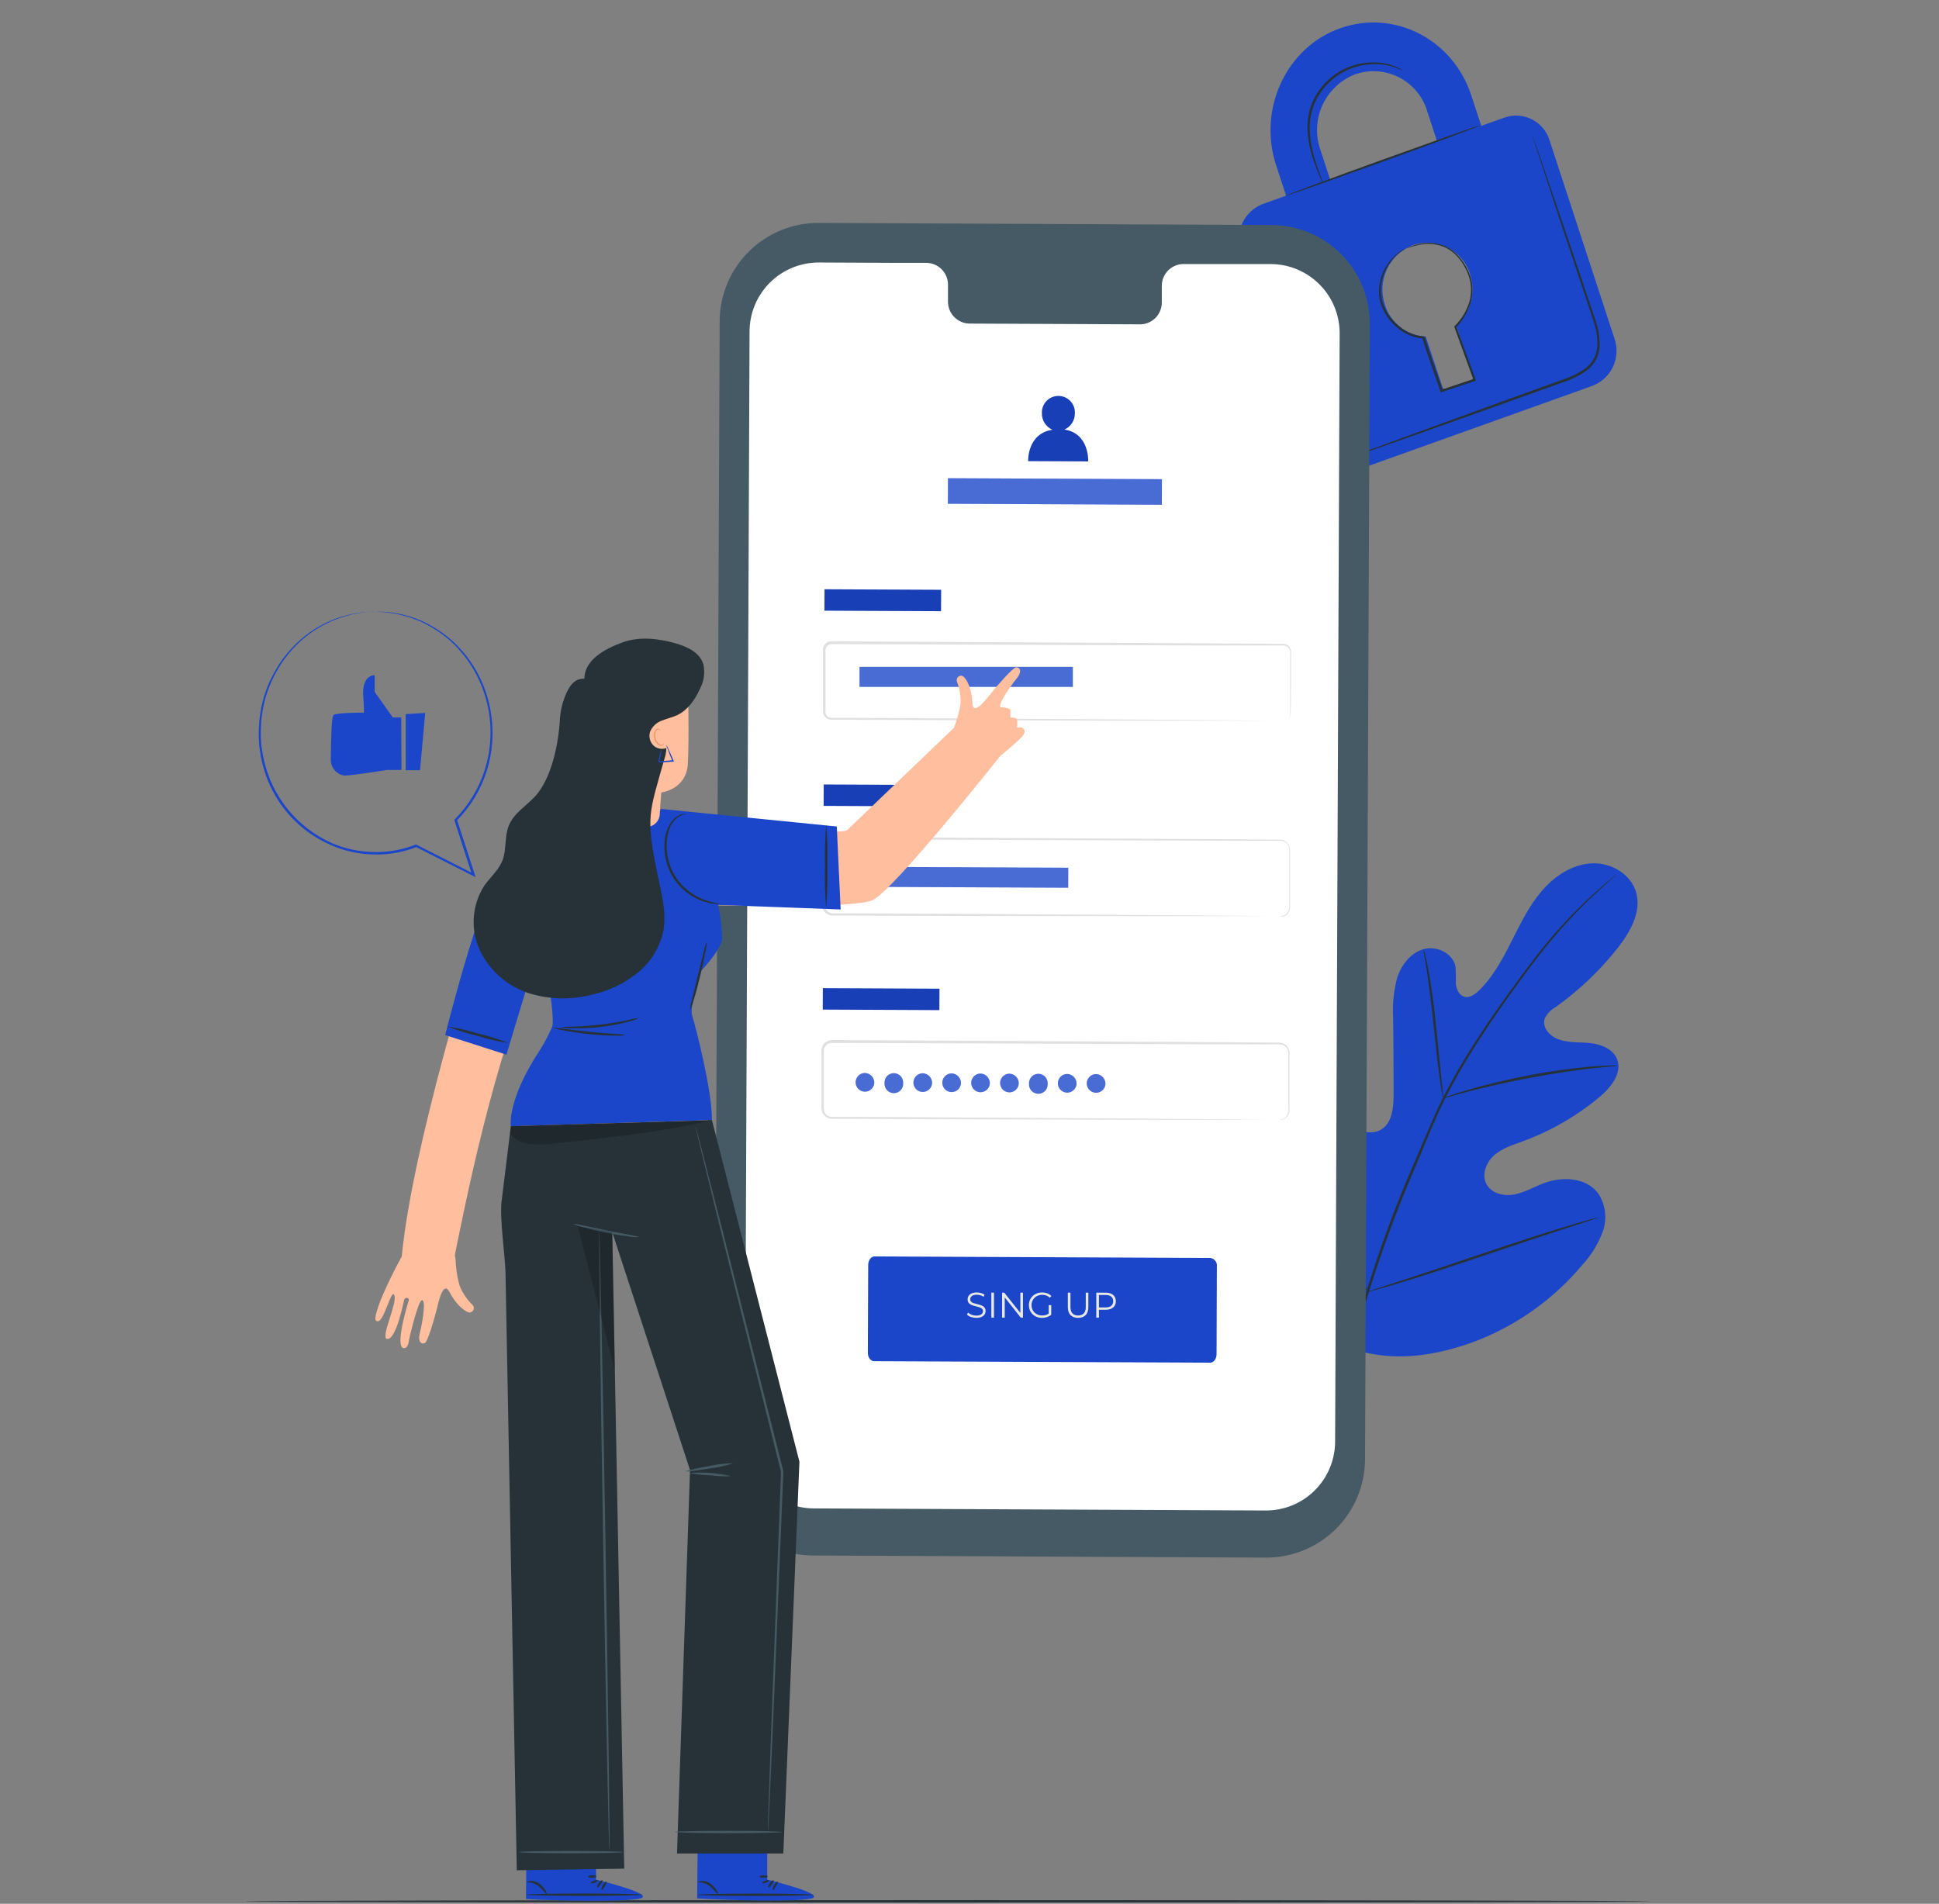<svg width="442" height="434" viewBox="0 0 442 434" fill="none" xmlns="http://www.w3.org/2000/svg">
<rect x="0" y="0" width="442" height="434" fill="#808080" stroke="none"/>
<path d="M376.369 433.431C376.369 433.575 304.601 433.699 216.1 433.699C127.599 433.699 55.8 433.575 55.8 433.431C55.8 433.286 127.558 433.162 216.1 433.162C304.642 433.162 376.369 433.296 376.369 433.431Z" fill="#263238"/>
<path d="M306.441 306.906C290.473 295.755 286.855 275.053 287.486 256.439C287.589 253.339 287.248 250.052 288.726 247.334C290.204 244.616 293.656 242.745 296.436 244.047C298.741 245.133 299.743 247.82 301.035 250.042C302.759 253.001 305.285 255.413 308.322 256.997C310.296 258.031 312.745 258.651 314.699 257.576C317.386 256.098 317.696 252.409 317.675 249.308C317.675 243.541 317.641 237.781 317.572 232.027C317.386 228.938 317.7 225.839 318.502 222.85C319.463 219.915 321.602 217.196 324.527 216.37C327.452 215.543 331.101 217.248 331.762 220.266C331.876 221.544 331.907 222.828 331.855 224.111C331.938 225.403 332.537 226.818 333.746 227.211C334.956 227.604 336.217 226.705 337.147 225.795C340.33 222.695 342.5 218.654 344.516 214.664C346.531 210.675 348.505 206.572 351.399 203.171C354.293 199.771 358.293 197.074 362.768 196.815C367.243 196.557 371.904 199.306 373.02 203.647C374.137 207.988 371.604 212.421 368.886 215.946C364.785 221.177 359.95 225.789 354.531 229.64C353.473 230.218 352.629 231.12 352.123 232.213C351.451 234.281 353.404 236.348 355.44 236.999C357.745 237.764 360.246 237.526 362.675 237.815C365.104 238.105 367.687 239.159 368.607 241.433C369.868 244.595 367.222 247.902 364.628 250.073C359.419 254.414 353.504 257.829 347.141 260.17C344.867 260.997 342.48 261.731 340.64 263.323C338.8 264.914 337.705 267.694 338.811 269.875C339.917 272.056 342.759 272.748 345.146 272.304C347.534 271.86 349.652 270.578 351.926 269.72C356.174 268.118 361.652 268.408 364.328 272.077C365.158 273.34 365.683 274.779 365.862 276.28C366.041 277.781 365.87 279.304 365.362 280.727C364.328 283.56 362.736 286.158 360.68 288.365C353.911 296.453 345.116 302.598 335.193 306.173C325.344 309.583 316.218 310.513 306.43 306.927" fill="#1B46C9"/>
<path d="M368.473 199.368C368.473 199.368 368.38 199.471 368.173 199.657L367.253 200.474C366.447 201.197 365.259 202.252 363.76 203.647C359.511 207.592 355.566 211.852 351.957 216.39C349.652 219.253 347.265 222.498 344.722 226.023C342.18 229.547 339.555 233.35 336.95 237.391C334.174 241.653 331.631 246.062 329.333 250.6C328.134 252.967 327.08 255.437 325.995 257.959L322.791 265.658C318.568 275.357 314.89 285.284 311.774 295.393C309.264 303.664 307.534 312.152 306.606 320.745C306.005 326.545 305.908 332.385 306.317 338.202C306.482 340.269 306.637 341.85 306.782 342.925C306.844 343.442 306.885 343.855 306.926 344.155V344.578C306.882 344.444 306.851 344.306 306.833 344.165C306.782 343.865 306.72 343.462 306.637 342.945C306.451 341.912 306.255 340.279 306.069 338.212C305.57 332.385 305.605 326.525 306.172 320.704C307.042 312.074 308.734 303.546 311.226 295.238C314.316 285.101 317.984 275.149 322.212 265.431L325.499 257.762C326.584 255.251 327.649 252.76 328.858 250.383C331.171 245.831 333.735 241.412 336.537 237.143C339.183 233.009 341.849 229.268 344.361 225.775C346.872 222.281 349.301 219.015 351.595 216.163C355.241 211.636 359.239 207.406 363.553 203.512C365.083 202.138 366.302 201.104 367.129 200.412L368.09 199.637C368.208 199.534 368.336 199.444 368.473 199.368Z" fill="#263238"/>
<path d="M328.992 250.362C328.846 249.936 328.746 249.496 328.692 249.05C328.527 248.192 328.341 246.983 328.124 245.412C327.68 242.311 327.225 238.063 326.739 233.361C326.253 228.658 325.706 224.4 325.251 221.33C325.013 219.801 324.806 218.571 324.662 217.713C324.549 217.274 324.49 216.823 324.486 216.37C324.664 216.784 324.792 217.217 324.868 217.661C325.096 218.509 325.354 219.728 325.644 221.268C326.233 224.369 326.811 228.586 327.297 233.299C327.783 238.012 328.196 242.146 328.517 245.36C328.672 246.807 328.806 248.037 328.91 249.019C328.99 249.462 329.018 249.913 328.992 250.362Z" fill="#263238"/>
<path d="M368.762 242.942C368.259 243.051 367.747 243.113 367.233 243.128C366.199 243.221 364.732 243.345 362.913 243.551C359.275 243.944 354.272 244.667 348.784 245.701C343.296 246.735 338.366 247.902 334.821 248.802C333.054 249.256 331.628 249.67 330.687 249.949C330.185 250.127 329.665 250.252 329.137 250.321C329.615 250.081 330.113 249.884 330.625 249.732C331.597 249.391 333.002 248.915 334.759 248.409C338.284 247.375 343.214 246.145 348.722 245.091C353.389 244.199 358.097 243.544 362.83 243.128C364.659 242.973 366.137 242.91 367.171 242.89C367.702 242.854 368.235 242.871 368.762 242.942Z" fill="#263238"/>
<path d="M311.732 294.514C311.622 294.365 311.532 294.202 311.464 294.029L310.781 292.592C310.192 291.342 309.397 289.492 308.446 287.228C306.523 282.681 304.074 276.314 301.469 269.245C298.865 262.175 296.467 255.809 294.648 251.21C293.759 248.977 293.025 247.148 292.478 245.784L291.899 244.306C291.819 244.135 291.763 243.954 291.734 243.768C291.844 243.918 291.934 244.081 292.002 244.254L292.684 245.691C293.263 246.941 294.069 248.791 295.02 251.055C296.943 255.602 299.392 261.969 301.996 269.038C304.601 276.107 306.999 282.474 308.818 287.073C309.707 289.305 310.44 291.135 310.978 292.499C311.216 293.088 311.412 293.533 311.567 293.977C311.647 294.147 311.703 294.328 311.732 294.514Z" fill="#263238"/>
<path d="M364.525 277.492C364.359 277.587 364.182 277.66 363.998 277.709L362.468 278.226L356.815 280.055C352.04 281.606 345.446 283.817 338.211 286.257C330.977 288.696 324.352 290.866 319.546 292.313C317.148 293.047 315.195 293.605 313.841 293.977L312.28 294.38C312.099 294.438 311.912 294.476 311.722 294.494C311.887 294.399 312.065 294.326 312.249 294.277L313.779 293.76L319.432 291.931C324.207 290.38 330.801 288.169 338.036 285.729C345.27 283.29 351.885 281.12 356.691 279.673C359.099 278.939 361.042 278.381 362.406 278.009L363.967 277.606C364.148 277.548 364.335 277.51 364.525 277.492Z" fill="#263238"/>
<path d="M342.986 26.79L337.663 28.691L335.379 21.736C331.183 8.91 317.809 2.099 305.521 6.429C293.232 10.76 286.69 24.826 290.886 37.652L293.17 44.608L287.827 46.52C285.789 47.31 284.135 48.855 283.207 50.834C282.279 52.812 282.15 55.073 282.845 57.144L297.656 102.403C297.963 103.428 298.473 104.381 299.157 105.206C299.84 106.03 300.682 106.709 301.632 107.202C302.583 107.694 303.623 107.991 304.69 108.074C305.758 108.157 306.831 108.024 307.846 107.684L363.005 87.954C365.07 87.165 366.748 85.606 367.687 83.605C368.625 81.605 368.752 79.318 368.039 77.226L353.218 31.968C352.903 30.945 352.384 29.996 351.694 29.178C351.004 28.36 350.156 27.689 349.201 27.206C348.247 26.723 347.204 26.437 346.136 26.366C345.068 26.294 343.997 26.438 342.986 26.79ZM300.942 34.024C299.811 30.689 300.014 27.046 301.509 23.858C303.004 20.669 305.675 18.183 308.962 16.92C310.586 16.364 312.304 16.142 314.015 16.265C315.727 16.388 317.395 16.855 318.922 17.637C320.449 18.419 321.803 19.501 322.903 20.818C324.002 22.135 324.826 23.66 325.323 25.302L327.597 32.257L303.216 40.98L300.942 34.024ZM331.948 74.187L335.731 85.742C335.8 85.974 335.778 86.223 335.668 86.439C335.558 86.654 335.37 86.82 335.142 86.9L329.84 88.791C329.629 88.85 329.403 88.824 329.21 88.72C329.018 88.616 328.873 88.441 328.806 88.233L324.992 76.73C322.89 76.615 320.872 75.861 319.209 74.568C317.547 73.275 316.319 71.505 315.691 69.495C314.792 66.838 314.956 63.936 316.148 61.397C317.341 58.858 319.469 56.878 322.088 55.873C323.381 55.431 324.75 55.254 326.113 55.353C327.476 55.451 328.805 55.823 330.021 56.446C331.237 57.069 332.316 57.931 333.192 58.979C334.068 60.028 334.724 61.242 335.121 62.55C335.786 64.591 335.841 66.783 335.279 68.856C334.717 70.928 333.563 72.792 331.958 74.218L331.948 74.187Z" fill="#1B46C9"/>
<path d="M337.426 28.567C337.426 28.712 327.556 32.422 315.277 36.836C302.999 41.249 292.984 44.794 292.932 44.69C292.881 44.587 302.803 40.846 315.091 36.422C327.38 31.999 337.374 28.433 337.426 28.567Z" fill="#263238"/>
<path d="M349.146 30.469C349.191 30.559 349.229 30.652 349.26 30.748C349.342 30.955 349.435 31.224 349.559 31.554C349.828 32.309 350.2 33.353 350.665 34.655L354.634 46.21C356.288 51.109 358.262 56.917 360.453 63.366C361.486 66.601 362.706 69.971 363.843 73.516C364.451 75.342 364.714 77.266 364.618 79.189C364.53 80.19 364.246 81.163 363.781 82.052C363.284 82.939 362.621 83.722 361.827 84.357C360.23 85.523 358.458 86.426 356.577 87.034L351.254 88.946L341.177 92.553L324.114 98.63L312.59 102.682L309.489 103.715L308.663 103.984C308.574 104.023 308.48 104.048 308.384 104.056C308.384 104.056 308.466 104.056 308.642 103.932L309.448 103.612L312.549 102.444L324.011 98.227L341.043 92.026L351.099 88.388L356.422 86.466C358.25 85.883 359.971 85.007 361.517 83.871C362.255 83.282 362.873 82.555 363.336 81.732C363.774 80.909 364.038 80.005 364.111 79.076C364.207 77.223 363.954 75.369 363.367 73.609C362.251 70.094 361.073 66.694 360.008 63.459C357.859 57 355.874 51.171 354.303 46.272C352.732 41.373 351.409 37.435 350.5 34.665C350.066 33.311 349.735 32.257 349.466 31.492L349.218 30.666C349.187 30.603 349.163 30.537 349.146 30.469Z" fill="#263238"/>
<path d="M320.042 16.217C320.042 16.217 319.494 15.948 318.481 15.535C317.037 14.98 315.511 14.672 313.965 14.625C311.673 14.547 309.393 14.977 307.288 15.886C304.728 17.018 302.54 18.848 300.973 21.167C299.396 23.48 298.55 26.213 298.545 29.012C298.566 31.306 298.914 33.585 299.578 35.781C300.115 37.662 300.674 39.161 301.046 40.205C301.265 40.735 301.445 41.281 301.583 41.838C301.289 41.342 301.044 40.82 300.849 40.277C300.425 39.244 299.816 37.776 299.216 35.885C298.48 33.666 298.08 31.349 298.028 29.012C298 26.107 298.866 23.264 300.508 20.868C302.129 18.464 304.407 16.577 307.071 15.431C309.242 14.518 311.593 14.114 313.944 14.253C315.523 14.334 317.075 14.701 318.523 15.338C318.91 15.517 319.283 15.724 319.639 15.958C319.786 16.023 319.922 16.11 320.042 16.217Z" fill="#263238"/>
<path d="M320.517 56.659C320.682 56.559 320.855 56.472 321.034 56.4C321.551 56.167 322.087 55.977 322.636 55.832C323.507 55.575 324.406 55.422 325.313 55.377C326.547 55.311 327.781 55.497 328.94 55.925C331.586 56.855 334.015 59.553 335.214 63.16C335.789 65.095 335.789 67.156 335.214 69.092C334.576 71.193 333.434 73.106 331.886 74.663L331.948 74.384C333.323 78.156 334.821 82.249 336.372 86.517L336.465 86.776L336.206 86.869L333.839 87.654L328.672 89.38L328.413 89.463L328.331 89.204C326.915 84.926 325.364 80.936 324.197 77.019L324.424 77.195C322.403 77.027 320.477 76.269 318.884 75.014C317.443 73.904 316.262 72.493 315.422 70.88C314.664 69.449 314.287 67.848 314.326 66.229C314.374 64.575 314.787 62.952 315.536 61.476C316.285 60 317.35 58.708 318.657 57.692C319.195 57.256 319.798 56.907 320.445 56.659C319.861 57.005 319.295 57.381 318.75 57.785C317.315 58.999 316.215 60.562 315.556 62.322C314.991 63.65 314.726 65.087 314.782 66.529C314.837 67.971 315.211 69.382 315.877 70.663C316.702 72.215 317.856 73.569 319.256 74.632C320.776 75.824 322.612 76.543 324.538 76.699H324.713L324.765 76.854C325.902 80.698 327.463 84.719 328.899 89.018L328.558 88.853L333.726 87.127L336.082 86.331L335.917 86.683C334.377 82.414 332.889 78.311 331.524 74.539V74.384L331.648 74.26C333.151 72.767 334.271 70.934 334.914 68.916C335.462 67.065 335.462 65.094 334.914 63.242C333.788 59.77 331.462 57.134 328.94 56.204C327.824 55.773 326.632 55.573 325.437 55.615C324.544 55.635 323.656 55.757 322.791 55.977C321.251 56.359 320.528 56.71 320.517 56.659Z" fill="#263238"/>
<path d="M288.571 355.079L185.332 354.604C179.37 354.571 173.665 352.173 169.469 347.937C165.274 343.701 162.931 337.973 162.956 332.011L164.052 73.205C164.064 70.252 164.658 67.329 165.8 64.605C166.943 61.881 168.61 59.409 170.709 57.33C172.807 55.251 175.294 53.606 178.029 52.489C180.763 51.372 183.691 50.804 186.645 50.819L289.873 51.295C295.835 51.325 301.541 53.72 305.739 57.954C309.936 62.188 312.281 67.915 312.259 73.877L311.164 332.672C311.152 335.627 310.558 338.55 309.416 341.276C308.274 344.001 306.606 346.474 304.508 348.555C302.41 350.636 299.923 352.283 297.188 353.402C294.454 354.521 291.526 355.091 288.571 355.079Z" fill="#455A64"/>
<path d="M289.718 60.193H269.709C269.056 60.205 268.412 60.346 267.814 60.607C267.215 60.868 266.674 61.245 266.221 61.715C265.768 62.185 265.412 62.74 265.173 63.348C264.935 63.956 264.819 64.605 264.831 65.258V68.885C264.843 69.538 264.727 70.186 264.488 70.793C264.249 71.401 263.893 71.955 263.44 72.424C262.987 72.894 262.446 73.269 261.847 73.529C261.249 73.789 260.605 73.928 259.953 73.939L220.947 73.763C219.628 73.728 218.376 73.171 217.467 72.214C216.558 71.256 216.067 69.978 216.1 68.658V65.03C216.133 63.712 215.643 62.435 214.736 61.478C213.83 60.521 212.581 59.962 211.263 59.925H204.225L186.707 59.842C182.54 59.817 178.533 61.444 175.563 64.368C172.594 67.291 170.904 71.271 170.863 75.438L169.829 328.052C169.82 330.12 170.217 332.168 171 334.082C171.782 335.995 172.933 337.736 174.388 339.204C175.843 340.672 177.573 341.84 179.479 342.64C181.385 343.439 183.43 343.856 185.497 343.865L288.519 344.341C290.588 344.35 292.638 343.952 294.552 343.17C296.467 342.387 298.209 341.235 299.678 339.779C301.147 338.323 302.316 336.592 303.116 334.684C303.916 332.777 304.333 330.731 304.343 328.662L305.376 76.048C305.401 71.869 303.765 67.852 300.829 64.879C297.893 61.906 293.897 60.221 289.718 60.193Z" fill="white"/>
<path d="M275.859 310.637L199.254 310.307C198.458 310.307 197.817 309.439 197.827 308.384L197.91 288.344C197.91 287.311 198.561 286.422 199.357 286.422L275.962 286.773C276.403 286.85 276.797 287.093 277.063 287.453C277.329 287.813 277.445 288.262 277.388 288.706L277.316 308.725C277.316 309.79 276.654 310.648 275.859 310.637Z" fill="#1B46C9"/>
<path d="M222.544 300.425C222.122 300.425 221.715 300.357 221.325 300.222C220.94 300.081 220.642 299.902 220.43 299.685L220.666 299.221C220.867 299.417 221.135 299.582 221.471 299.717C221.813 299.848 222.17 299.913 222.544 299.913C222.902 299.913 223.192 299.869 223.414 299.783C223.642 299.69 223.807 299.568 223.91 299.417C224.019 299.265 224.073 299.097 224.073 298.912C224.073 298.69 224.008 298.511 223.878 298.376C223.753 298.24 223.588 298.135 223.382 298.059C223.176 297.977 222.948 297.907 222.699 297.847C222.45 297.788 222.2 297.725 221.951 297.66C221.701 297.59 221.471 297.498 221.26 297.384C221.054 297.27 220.886 297.121 220.756 296.937C220.631 296.747 220.568 296.5 220.568 296.197C220.568 295.915 220.642 295.657 220.788 295.424C220.94 295.186 221.17 294.996 221.479 294.855C221.788 294.709 222.184 294.635 222.666 294.635C222.986 294.635 223.303 294.682 223.618 294.774C223.932 294.86 224.203 294.982 224.431 295.14L224.228 295.619C223.984 295.457 223.723 295.337 223.447 295.262C223.176 295.186 222.913 295.148 222.658 295.148C222.317 295.148 222.035 295.194 221.813 295.286C221.59 295.378 221.425 295.503 221.317 295.66C221.214 295.812 221.162 295.985 221.162 296.18C221.162 296.403 221.224 296.582 221.349 296.717C221.479 296.853 221.647 296.958 221.853 297.034C222.065 297.11 222.295 297.178 222.544 297.237C222.794 297.297 223.04 297.362 223.284 297.433C223.534 297.503 223.761 297.595 223.967 297.709C224.179 297.817 224.347 297.964 224.472 298.148C224.602 298.332 224.667 298.574 224.667 298.872C224.667 299.148 224.591 299.406 224.439 299.644C224.287 299.877 224.054 300.067 223.74 300.213C223.431 300.354 223.032 300.425 222.544 300.425ZM225.978 300.376V294.684H226.579V300.376H225.978ZM228.431 300.376V294.684H228.927L232.855 299.628H232.595V294.684H233.188V300.376H232.692L228.773 295.432H229.033V300.376H228.431ZM237.542 300.425C237.109 300.425 236.707 300.354 236.339 300.213C235.976 300.067 235.659 299.864 235.388 299.604C235.122 299.343 234.913 299.037 234.761 298.685C234.615 298.332 234.542 297.948 234.542 297.53C234.542 297.113 234.615 296.728 234.761 296.376C234.913 296.023 235.125 295.717 235.396 295.457C235.667 295.196 235.984 294.996 236.347 294.855C236.716 294.709 237.117 294.635 237.55 294.635C237.984 294.635 238.38 294.703 238.738 294.839C239.101 294.974 239.41 295.18 239.665 295.457L239.291 295.839C239.052 295.6 238.789 295.43 238.502 295.327C238.214 295.224 237.906 295.172 237.575 295.172C237.222 295.172 236.897 295.232 236.599 295.351C236.306 295.465 236.049 295.63 235.827 295.847C235.61 296.058 235.439 296.308 235.314 296.595C235.195 296.877 235.135 297.189 235.135 297.53C235.135 297.866 235.195 298.178 235.314 298.465C235.439 298.753 235.61 299.005 235.827 299.221C236.049 299.433 236.306 299.598 236.599 299.717C236.897 299.831 237.22 299.888 237.567 299.888C237.892 299.888 238.198 299.839 238.486 299.742C238.778 299.644 239.047 299.479 239.291 299.246L239.632 299.701C239.361 299.94 239.044 300.121 238.681 300.246C238.317 300.365 237.938 300.425 237.542 300.425ZM239.055 299.628V297.53H239.632V299.701L239.055 299.628ZM245.756 300.425C245.03 300.425 244.458 300.216 244.04 299.799C243.623 299.381 243.414 298.763 243.414 297.945V294.684H244.016V297.92C244.016 298.593 244.168 299.089 244.471 299.408C244.775 299.728 245.203 299.888 245.756 299.888C246.315 299.888 246.745 299.728 247.049 299.408C247.353 299.089 247.504 298.593 247.504 297.92V294.684H248.09V297.945C248.09 298.763 247.881 299.381 247.464 299.799C247.052 300.216 246.483 300.425 245.756 300.425ZM249.903 300.376V294.684H252.033C252.516 294.684 252.931 294.763 253.278 294.92C253.624 295.072 253.89 295.294 254.074 295.587C254.264 295.874 254.359 296.224 254.359 296.636C254.359 297.037 254.264 297.384 254.074 297.677C253.89 297.964 253.624 298.186 253.278 298.343C252.931 298.5 252.516 298.579 252.033 298.579H250.236L250.505 298.295V300.376H249.903ZM250.505 298.343L250.236 298.051H252.017C252.586 298.051 253.017 297.929 253.31 297.685C253.608 297.435 253.757 297.086 253.757 296.636C253.757 296.18 253.608 295.828 253.31 295.579C253.017 295.329 252.586 295.205 252.017 295.205H250.236L250.505 294.92V298.343Z" fill="#E8E8E3"/>
<path d="M214.533 134.452L187.951 134.332L187.929 139.21L214.511 139.331L214.533 134.452Z" fill="#1B46C9"/>
<path opacity="0.1" d="M214.533 134.452L187.951 134.332L187.929 139.21L214.511 139.331L214.533 134.452Z" fill="black"/>
<path d="M292.457 164.404C292.666 164.383 292.871 164.334 293.067 164.259C293.353 164.147 293.602 163.957 293.784 163.71C293.967 163.463 294.077 163.17 294.1 162.864C294.1 161.221 294.1 158.823 294.1 155.743C294.1 154.203 294.1 152.477 294.1 150.575C294.1 150.11 294.1 149.624 294.1 149.139C294.168 148.667 294.065 148.187 293.811 147.785C293.669 147.592 293.484 147.434 293.27 147.325C293.057 147.215 292.821 147.157 292.581 147.154H290.969H276.034L189.59 146.834C189.369 146.83 189.15 146.88 188.952 146.979C188.754 147.078 188.583 147.223 188.453 147.402C188.204 147.807 188.108 148.287 188.184 148.756C188.184 149.79 188.184 150.823 188.184 151.857C188.184 153.924 188.184 155.991 188.184 158.058C188.184 159.091 188.184 160.125 188.184 161.159C188.142 161.64 188.142 162.124 188.184 162.605C188.239 162.812 188.34 163.003 188.479 163.164C188.619 163.326 188.794 163.453 188.991 163.536C189.194 163.617 189.412 163.655 189.631 163.649H194.892L217.847 163.773L256.707 164.011L282.907 164.218L290.028 164.3H291.878C292.302 164.3 292.509 164.3 292.509 164.3H291.878H290.028H282.907H256.707L217.847 164.176L194.892 164.083H189.631C189.342 164.095 189.053 164.046 188.784 163.939C188.512 163.823 188.27 163.646 188.076 163.422C187.883 163.198 187.743 162.933 187.668 162.647C187.608 162.376 187.587 162.097 187.606 161.82V161.055C187.606 160.022 187.606 158.988 187.606 157.955C187.606 155.888 187.606 153.82 187.606 151.753C187.606 150.72 187.606 149.686 187.606 148.653C187.586 148.378 187.586 148.101 187.606 147.826C187.644 147.522 187.762 147.233 187.947 146.989C188.125 146.739 188.361 146.537 188.635 146.398C188.908 146.26 189.211 146.189 189.518 146.193L275.962 146.668L290.896 146.772H292.509C292.793 146.772 293.073 146.841 293.324 146.972C293.576 147.103 293.793 147.294 293.956 147.526C294.247 147.976 294.365 148.516 294.286 149.046C294.286 149.531 294.286 150.017 294.286 150.482C294.286 152.363 294.286 154.089 294.286 155.65C294.286 158.75 294.214 161.128 294.193 162.781C294.168 163.099 294.052 163.403 293.86 163.658C293.668 163.912 293.407 164.107 293.108 164.218C292.913 164.339 292.687 164.403 292.457 164.404Z" fill="#E0E0E0"/>
<path d="M244.553 152.022H195.936V156.58H244.553V152.022Z" fill="#1B46C9"/>
<path opacity="0.2" d="M244.553 152.022H195.936V156.58H244.553V152.022Z" fill="white"/>
<path d="M214.352 178.955L187.77 178.834L187.748 183.712L214.33 183.833L214.352 178.955Z" fill="#1B46C9"/>
<path opacity="0.1" d="M214.352 178.955L187.77 178.834L187.748 183.712L214.33 183.833L214.352 178.955Z" fill="black"/>
<path d="M291.785 208.907C291.994 208.882 292.201 208.844 292.405 208.794C292.694 208.702 292.96 208.549 293.184 208.346C293.409 208.143 293.587 207.894 293.708 207.616C293.87 207.198 293.934 206.749 293.894 206.303C293.894 205.807 293.894 205.269 293.894 204.67C293.894 203.471 293.894 202.107 293.894 200.536V193.973C293.943 193.498 293.838 193.019 293.594 192.609C293.339 192.188 292.938 191.875 292.467 191.73C291.953 191.638 291.428 191.611 290.907 191.648H276.034L189.89 191.327C189.427 191.328 188.979 191.498 188.631 191.804C188.284 192.11 188.059 192.532 187.999 192.991C187.999 193.973 187.999 195.058 187.999 196.092C187.999 198.159 187.999 200.226 187.999 202.293C187.999 203.326 187.999 204.36 187.999 205.393C187.96 205.877 187.981 206.362 188.061 206.84C188.19 207.259 188.455 207.623 188.815 207.874C189.197 208.116 189.645 208.232 190.097 208.205H191.533H194.52L217.392 208.318L256.118 208.556L282.225 208.763L289.325 208.845H282.225H256.118L217.371 208.804L194.499 208.721H190.004C189.445 208.755 188.89 208.606 188.422 208.298C187.952 207.972 187.609 207.494 187.451 206.944C187.358 206.419 187.33 205.884 187.368 205.352C187.368 204.319 187.368 203.285 187.368 202.252C187.368 200.184 187.368 198.117 187.368 196.05C187.368 195.017 187.368 193.983 187.368 192.95C187.443 192.359 187.732 191.816 188.179 191.422C188.626 191.028 189.201 190.811 189.797 190.81L275.941 191.286L290.814 191.4C291.368 191.366 291.923 191.404 292.467 191.513C293.004 191.689 293.457 192.057 293.739 192.547C294.006 193.002 294.122 193.53 294.069 194.056C294.069 194.541 294.069 195.017 294.069 195.492C294.069 197.363 294.069 199.079 294.069 200.66C294.069 202.241 294.069 203.574 294.069 204.794C294.069 205.383 294.069 205.931 294.069 206.437C294.107 206.9 294.032 207.364 293.852 207.791C293.718 208.076 293.524 208.329 293.283 208.533C293.042 208.736 292.761 208.885 292.457 208.969C292.231 208.988 292.004 208.967 291.785 208.907Z" fill="#E0E0E0"/>
<path d="M214.152 225.39L187.57 225.269L187.548 230.147L214.13 230.268L214.152 225.39Z" fill="#1B46C9"/>
<path opacity="0.1" d="M214.152 225.39L187.57 225.269L187.548 230.147L214.13 230.268L214.152 225.39Z" fill="black"/>
<path d="M291.578 255.323C291.787 255.298 291.995 255.26 292.199 255.209C292.486 255.118 292.751 254.967 292.975 254.765C293.2 254.564 293.379 254.317 293.501 254.042C293.663 253.624 293.727 253.175 293.687 252.729C293.687 252.223 293.687 251.695 293.687 251.086C293.687 249.897 293.687 248.523 293.687 246.952V240.389C293.736 239.914 293.631 239.435 293.387 239.024C293.126 238.611 292.727 238.303 292.261 238.156C291.746 238.061 291.222 238.029 290.7 238.063H275.828L189.683 237.743C189.22 237.744 188.773 237.913 188.425 238.219C188.077 238.525 187.852 238.947 187.792 239.407C187.792 240.44 187.792 241.474 187.792 242.507C187.792 244.574 187.792 246.641 187.792 248.709C187.792 249.742 187.792 250.776 187.792 251.809C187.753 252.289 187.774 252.771 187.854 253.246C187.978 253.667 188.244 254.033 188.608 254.279C188.988 254.527 189.438 254.643 189.89 254.61H194.386L217.258 254.734L255.984 254.972L282.091 255.178L289.191 255.261H282.091H255.984L217.258 255.147L194.386 255.054H189.89C189.33 255.092 188.774 254.943 188.309 254.631C187.838 254.305 187.495 253.827 187.337 253.277C187.244 252.752 187.217 252.217 187.254 251.685C187.254 250.652 187.254 249.618 187.254 248.585C187.254 246.517 187.254 244.45 187.254 242.383C187.254 241.35 187.254 240.316 187.254 239.231C187.327 238.641 187.614 238.098 188.059 237.704C188.504 237.31 189.078 237.092 189.673 237.092L275.817 237.567L290.69 237.681C291.243 237.647 291.799 237.685 292.343 237.795C292.88 237.97 293.333 238.338 293.615 238.828C293.882 239.283 293.998 239.812 293.945 240.337C293.945 240.823 293.945 241.309 293.945 241.774C293.945 243.644 293.945 245.36 293.945 246.941C293.945 248.523 293.945 249.856 293.945 251.075C293.945 251.664 293.945 252.212 293.945 252.719C293.985 253.181 293.91 253.646 293.728 254.073C293.594 254.358 293.4 254.611 293.159 254.814C292.918 255.017 292.637 255.166 292.333 255.251C292.091 255.334 291.832 255.359 291.578 255.323Z" fill="#E0E0E0"/>
<path d="M243.515 197.814L194.899 197.594L194.878 202.152L243.495 202.372L243.515 197.814Z" fill="#1B46C9"/>
<path opacity="0.2" d="M243.515 197.814L194.899 197.594L194.878 202.152L243.495 202.372L243.515 197.814Z" fill="white"/>
<path d="M199.295 246.89C199.264 247.305 199.113 247.703 198.858 248.033C198.604 248.363 198.258 248.612 197.864 248.747C197.47 248.883 197.044 248.9 196.641 248.796C196.237 248.692 195.873 248.471 195.593 248.162C195.313 247.853 195.13 247.469 195.067 247.057C195.004 246.645 195.063 246.223 195.237 245.845C195.411 245.466 195.693 245.147 196.046 244.926C196.4 244.706 196.811 244.594 197.228 244.605C197.804 244.638 198.344 244.895 198.731 245.323C199.117 245.751 199.32 246.313 199.295 246.89Z" fill="#1B46C9"/>
<path d="M205.878 246.921C205.899 247.212 205.859 247.504 205.761 247.78C205.664 248.055 205.511 248.307 205.312 248.521C205.112 248.735 204.871 248.905 204.603 249.021C204.336 249.138 204.047 249.198 203.755 249.198C203.462 249.198 203.174 249.138 202.906 249.021C202.638 248.905 202.397 248.735 202.198 248.521C201.998 248.307 201.845 248.055 201.748 247.78C201.65 247.504 201.61 247.212 201.631 246.921C201.61 246.629 201.65 246.337 201.748 246.061C201.845 245.786 201.998 245.534 202.198 245.32C202.397 245.107 202.638 244.936 202.906 244.82C203.174 244.703 203.462 244.643 203.755 244.643C204.047 244.643 204.336 244.703 204.603 244.82C204.871 244.936 205.112 245.107 205.312 245.32C205.511 245.534 205.664 245.786 205.761 246.061C205.859 246.337 205.899 246.629 205.878 246.921Z" fill="#1B46C9"/>
<path d="M212.472 246.952C212.442 247.367 212.29 247.765 212.036 248.095C211.781 248.425 211.435 248.674 211.041 248.809C210.647 248.945 210.222 248.962 209.818 248.858C209.414 248.754 209.05 248.533 208.77 248.224C208.491 247.915 208.308 247.531 208.245 247.119C208.181 246.707 208.24 246.285 208.415 245.907C208.589 245.528 208.87 245.209 209.224 244.988C209.578 244.768 209.989 244.656 210.405 244.667C210.98 244.702 211.519 244.961 211.905 245.388C212.291 245.815 212.495 246.376 212.472 246.952Z" fill="#1B46C9"/>
<path d="M219.056 246.983C219.025 247.398 218.874 247.796 218.619 248.126C218.365 248.456 218.019 248.705 217.625 248.84C217.231 248.976 216.805 248.993 216.402 248.889C215.998 248.785 215.634 248.564 215.354 248.255C215.074 247.946 214.891 247.562 214.828 247.15C214.765 246.738 214.824 246.316 214.998 245.938C215.172 245.559 215.454 245.24 215.808 245.019C216.161 244.799 216.572 244.687 216.989 244.698C217.564 244.733 218.102 244.992 218.488 245.419C218.875 245.846 219.079 246.407 219.056 246.983Z" fill="#1B46C9"/>
<path d="M225.64 247.003C225.611 247.42 225.461 247.818 225.207 248.15C224.954 248.482 224.609 248.732 224.215 248.869C223.821 249.006 223.395 249.024 222.99 248.921C222.586 248.818 222.221 248.599 221.94 248.29C221.659 247.981 221.476 247.597 221.412 247.184C221.348 246.772 221.406 246.35 221.58 245.97C221.754 245.591 222.036 245.271 222.39 245.051C222.744 244.83 223.155 244.718 223.572 244.729C224.145 244.764 224.682 245.021 225.068 245.446C225.454 245.871 225.659 246.43 225.64 247.003Z" fill="#1B46C9"/>
<path d="M232.233 247.034C232.205 247.448 232.057 247.845 231.806 248.176C231.555 248.507 231.213 248.757 230.821 248.896C230.43 249.035 230.007 249.056 229.604 248.958C229.2 248.859 228.835 248.645 228.552 248.341C228.269 248.037 228.081 247.657 228.011 247.248C227.941 246.839 227.992 246.418 228.158 246.038C228.324 245.657 228.598 245.334 228.946 245.107C229.293 244.88 229.7 244.759 230.115 244.76C230.697 244.782 231.247 245.033 231.644 245.46C232.041 245.886 232.253 246.452 232.233 247.034Z" fill="#1B46C9"/>
<path d="M238.817 247.065C238.837 247.357 238.797 247.649 238.7 247.924C238.602 248.2 238.449 248.452 238.25 248.666C238.051 248.879 237.81 249.05 237.542 249.166C237.274 249.282 236.985 249.343 236.693 249.343C236.401 249.343 236.112 249.282 235.844 249.166C235.576 249.05 235.335 248.879 235.136 248.666C234.937 248.452 234.784 248.2 234.686 247.924C234.589 247.649 234.549 247.357 234.569 247.065C234.549 246.774 234.589 246.481 234.686 246.206C234.784 245.931 234.937 245.678 235.136 245.465C235.335 245.251 235.576 245.081 235.844 244.965C236.112 244.848 236.401 244.788 236.693 244.788C236.985 244.788 237.274 244.848 237.542 244.965C237.81 245.081 238.051 245.251 238.25 245.465C238.449 245.678 238.602 245.931 238.7 246.206C238.797 246.481 238.837 246.774 238.817 247.065Z" fill="#1B46C9"/>
<path d="M245.401 247.096C245.372 247.51 245.224 247.907 244.973 248.238C244.722 248.569 244.38 248.819 243.989 248.958C243.597 249.097 243.174 249.118 242.771 249.02C242.367 248.921 242.002 248.707 241.719 248.403C241.436 248.099 241.248 247.719 241.178 247.31C241.108 246.901 241.159 246.48 241.325 246.1C241.491 245.719 241.765 245.396 242.113 245.169C242.46 244.942 242.867 244.821 243.282 244.823C243.864 244.844 244.414 245.095 244.811 245.522C245.208 245.948 245.42 246.514 245.401 247.096Z" fill="#1B46C9"/>
<path d="M251.984 247.127C251.956 247.544 251.805 247.942 251.552 248.274C251.299 248.606 250.954 248.856 250.559 248.993C250.165 249.13 249.74 249.148 249.335 249.045C248.931 248.942 248.565 248.723 248.285 248.414C248.004 248.105 247.82 247.721 247.756 247.308C247.692 246.896 247.751 246.474 247.925 246.095C248.099 245.715 248.38 245.395 248.734 245.175C249.089 244.954 249.5 244.842 249.917 244.854C250.49 244.888 251.027 245.145 251.413 245.57C251.799 245.995 252.004 246.554 251.984 247.127Z" fill="#1B46C9"/>
<g opacity="0.2">
<path d="M199.295 246.89C199.264 247.305 199.113 247.703 198.858 248.033C198.604 248.363 198.258 248.612 197.864 248.747C197.47 248.883 197.044 248.9 196.641 248.796C196.237 248.692 195.873 248.471 195.593 248.162C195.313 247.853 195.13 247.469 195.067 247.057C195.004 246.645 195.063 246.223 195.237 245.845C195.411 245.466 195.693 245.147 196.046 244.926C196.4 244.706 196.811 244.594 197.228 244.605C197.804 244.638 198.344 244.895 198.731 245.323C199.117 245.751 199.32 246.313 199.295 246.89Z" fill="white"/>
<path d="M205.878 246.921C205.899 247.212 205.859 247.504 205.761 247.78C205.664 248.055 205.511 248.307 205.312 248.521C205.112 248.735 204.871 248.905 204.603 249.021C204.336 249.138 204.047 249.198 203.755 249.198C203.462 249.198 203.174 249.138 202.906 249.021C202.638 248.905 202.397 248.735 202.198 248.521C201.998 248.307 201.845 248.055 201.748 247.78C201.65 247.504 201.61 247.212 201.631 246.921C201.61 246.629 201.65 246.337 201.748 246.061C201.845 245.786 201.998 245.534 202.198 245.32C202.397 245.107 202.638 244.936 202.906 244.82C203.174 244.703 203.462 244.643 203.755 244.643C204.047 244.643 204.336 244.703 204.603 244.82C204.871 244.936 205.112 245.107 205.312 245.32C205.511 245.534 205.664 245.786 205.761 246.061C205.859 246.337 205.899 246.629 205.878 246.921Z" fill="white"/>
<path d="M212.472 246.952C212.442 247.367 212.29 247.765 212.036 248.095C211.781 248.425 211.435 248.674 211.041 248.809C210.647 248.945 210.222 248.962 209.818 248.858C209.414 248.754 209.05 248.533 208.77 248.224C208.491 247.915 208.308 247.531 208.245 247.119C208.181 246.707 208.24 246.285 208.415 245.907C208.589 245.528 208.87 245.209 209.224 244.988C209.578 244.768 209.989 244.656 210.405 244.667C210.98 244.702 211.519 244.961 211.905 245.388C212.291 245.815 212.495 246.376 212.472 246.952Z" fill="white"/>
<path d="M219.056 246.983C219.025 247.398 218.874 247.796 218.619 248.126C218.365 248.456 218.019 248.705 217.625 248.84C217.231 248.976 216.805 248.993 216.402 248.889C215.998 248.785 215.634 248.564 215.354 248.255C215.074 247.946 214.891 247.562 214.828 247.15C214.765 246.738 214.824 246.316 214.998 245.938C215.172 245.559 215.454 245.24 215.808 245.019C216.161 244.799 216.572 244.687 216.989 244.698C217.564 244.733 218.102 244.992 218.488 245.419C218.875 245.846 219.079 246.407 219.056 246.983Z" fill="white"/>
<path d="M225.64 247.003C225.611 247.42 225.461 247.818 225.207 248.15C224.954 248.482 224.609 248.732 224.215 248.869C223.821 249.006 223.395 249.024 222.99 248.921C222.586 248.818 222.221 248.599 221.94 248.29C221.659 247.981 221.476 247.597 221.412 247.184C221.348 246.772 221.406 246.35 221.58 245.97C221.754 245.591 222.036 245.271 222.39 245.051C222.744 244.83 223.155 244.718 223.572 244.729C224.145 244.764 224.682 245.021 225.068 245.446C225.454 245.871 225.659 246.43 225.64 247.003Z" fill="white"/>
<path d="M232.233 247.034C232.205 247.448 232.056 247.845 231.806 248.176C231.555 248.507 231.213 248.757 230.821 248.896C230.43 249.035 230.007 249.056 229.604 248.958C229.2 248.859 228.835 248.645 228.552 248.341C228.269 248.037 228.081 247.657 228.011 247.248C227.941 246.839 227.992 246.418 228.158 246.038C228.324 245.657 228.598 245.334 228.945 245.107C229.293 244.88 229.699 244.759 230.115 244.76C230.697 244.782 231.247 245.033 231.644 245.46C232.041 245.886 232.253 246.452 232.233 247.034Z" fill="white"/>
<path d="M238.817 247.065C238.837 247.357 238.797 247.649 238.7 247.924C238.602 248.2 238.449 248.452 238.25 248.666C238.051 248.879 237.81 249.05 237.542 249.166C237.274 249.282 236.985 249.343 236.693 249.343C236.401 249.343 236.112 249.282 235.844 249.166C235.576 249.05 235.335 248.879 235.136 248.666C234.937 248.452 234.784 248.2 234.686 247.924C234.589 247.649 234.549 247.357 234.569 247.065C234.549 246.774 234.589 246.481 234.686 246.206C234.784 245.931 234.937 245.678 235.136 245.465C235.335 245.251 235.576 245.081 235.844 244.965C236.112 244.848 236.401 244.788 236.693 244.788C236.985 244.788 237.274 244.848 237.542 244.965C237.81 245.081 238.051 245.251 238.25 245.465C238.449 245.678 238.602 245.931 238.7 246.206C238.797 246.481 238.837 246.774 238.817 247.065Z" fill="white"/>
<path d="M245.401 247.096C245.372 247.51 245.224 247.907 244.973 248.238C244.722 248.569 244.38 248.819 243.989 248.958C243.597 249.097 243.174 249.118 242.771 249.02C242.367 248.921 242.002 248.707 241.719 248.403C241.436 248.099 241.248 247.719 241.178 247.31C241.108 246.901 241.159 246.48 241.325 246.1C241.491 245.719 241.765 245.396 242.113 245.169C242.46 244.942 242.867 244.821 243.282 244.823C243.864 244.844 244.414 245.095 244.811 245.522C245.208 245.948 245.42 246.514 245.401 247.096Z" fill="white"/>
<path d="M251.984 247.127C251.956 247.544 251.805 247.942 251.552 248.274C251.299 248.606 250.954 248.856 250.559 248.993C250.165 249.13 249.74 249.148 249.335 249.045C248.931 248.942 248.565 248.723 248.285 248.414C248.004 248.105 247.82 247.721 247.756 247.308C247.692 246.896 247.751 246.474 247.925 246.094C248.099 245.715 248.38 245.395 248.734 245.175C249.089 244.954 249.5 244.842 249.917 244.854C250.49 244.888 251.027 245.145 251.413 245.57C251.799 245.995 252.004 246.554 251.984 247.127Z" fill="white"/>
</g>
<path d="M242.631 97.927C243.349 97.611 243.958 97.091 244.382 96.431C244.807 95.772 245.028 95.001 245.018 94.217C245.045 93.707 244.968 93.197 244.791 92.718C244.614 92.239 244.342 91.801 243.99 91.43C243.639 91.06 243.216 90.765 242.746 90.563C242.277 90.362 241.772 90.258 241.261 90.258C240.751 90.258 240.245 90.362 239.776 90.563C239.307 90.765 238.884 91.06 238.532 91.43C238.181 91.801 237.908 92.239 237.732 92.718C237.555 93.197 237.478 93.707 237.504 94.217C237.489 95.009 237.708 95.788 238.135 96.456C238.562 97.124 239.177 97.65 239.902 97.969C234.114 98.837 234.373 105.121 234.373 105.121L248.057 105.183C248.057 105.183 248.377 98.785 242.631 97.927Z" fill="#1B46C9"/>
<path opacity="0.1" d="M242.631 97.927C243.349 97.611 243.958 97.091 244.382 96.431C244.807 95.772 245.028 95.001 245.018 94.217C245.045 93.707 244.968 93.197 244.791 92.718C244.614 92.239 244.342 91.801 243.99 91.43C243.639 91.06 243.216 90.765 242.746 90.563C242.277 90.362 241.772 90.258 241.261 90.258C240.751 90.258 240.245 90.362 239.776 90.563C239.307 90.765 238.884 91.06 238.532 91.43C238.181 91.801 237.908 92.239 237.732 92.718C237.555 93.197 237.478 93.707 237.504 94.217C237.489 95.009 237.708 95.788 238.135 96.456C238.562 97.124 239.177 97.65 239.902 97.969C234.114 98.837 234.373 105.121 234.373 105.121L248.057 105.183C248.057 105.183 248.377 98.785 242.631 97.927Z" fill="black"/>
<path d="M264.867 109.236L216.095 109.014L216.068 114.843L264.84 115.065L264.867 109.236Z" fill="#1B46C9"/>
<path opacity="0.2" d="M264.867 109.236L216.095 109.014L216.068 114.843L264.84 115.065L264.867 109.236Z" fill="white"/>
<path d="M85.566 139.444H85.08L83.674 139.548C82.914 139.593 82.157 139.693 81.411 139.847C80.927 139.915 80.448 140.008 79.974 140.126L78.372 140.571C75.646 141.407 73.073 142.681 70.755 144.343C67.693 146.566 65.136 149.412 63.252 152.694C62.145 154.586 61.264 156.601 60.627 158.699C59.958 160.978 59.572 163.332 59.48 165.706C59.418 166.953 59.439 168.203 59.541 169.447C59.541 170.078 59.717 170.708 59.8 171.349C59.869 171.995 59.99 172.634 60.162 173.261C61.091 177.408 62.977 181.281 65.668 184.57C68.36 187.86 71.783 190.474 75.665 192.206C78.474 193.418 81.485 194.094 84.543 194.2C87.701 194.374 90.862 193.921 93.844 192.867L94.754 192.526H94.878L94.981 192.588L108.014 199.203L107.631 199.533C106.236 195.213 104.893 191.027 103.59 187.007V186.852L103.704 186.738C106.866 183.554 109.213 179.654 110.546 175.37C111.754 171.452 112.106 167.322 111.58 163.257C111.111 159.644 109.95 156.156 108.159 152.983C106.615 150.258 104.623 147.813 102.267 145.749C100.324 144.115 98.173 142.746 95.87 141.677C94.127 140.925 92.313 140.354 90.454 139.971L88.387 139.63L86.889 139.517L85.979 139.454H85.669C85.772 139.443 85.876 139.443 85.979 139.454H86.899L88.397 139.517L90.465 139.816C92.346 140.171 94.186 140.721 95.953 141.46C98.295 142.516 100.485 143.882 102.464 145.521C104.863 147.576 106.897 150.022 108.479 152.756C110.321 155.962 111.518 159.498 112.003 163.164C112.574 167.291 112.246 171.494 111.042 175.483C109.7 179.857 107.317 183.84 104.097 187.09L104.159 186.821C105.461 190.841 106.815 195.027 108.221 199.337L108.417 199.967L107.828 199.668L94.795 193.064H95.022L94.092 193.405C91.053 194.474 87.833 194.938 84.615 194.769C81.491 194.65 78.417 193.949 75.551 192.702C70.083 190.36 65.534 186.29 62.601 181.116C61.251 178.726 60.265 176.148 59.676 173.468C59.514 172.825 59.394 172.173 59.314 171.514C59.231 170.863 59.097 170.223 59.066 169.582C58.786 165.904 59.175 162.207 60.213 158.668C60.866 156.541 61.772 154.501 62.911 152.591C64.84 149.279 67.45 146.415 70.569 144.188C72.925 142.522 75.541 141.258 78.31 140.447L79.933 140.033C80.41 139.922 80.894 139.836 81.38 139.775C82.134 139.635 82.897 139.552 83.664 139.527L85.08 139.475C85.241 139.453 85.403 139.443 85.566 139.444Z" fill="#1B46C9"/>
<path d="M91.457 163.546H89.545L85.411 157.738V153.924C85.411 153.924 82.455 153.738 82.806 158.73C83.157 163.722 82.806 162.45 82.806 162.45C82.806 162.45 76.533 162.45 76.016 163.019C75.499 163.587 75.468 169.644 75.396 173.023C75.356 173.838 75.59 174.643 76.06 175.309C76.53 175.976 77.209 176.466 77.99 176.703C78.209 176.763 78.435 176.795 78.662 176.796C80.233 176.796 88.222 175.525 88.222 175.525H91.519L91.457 163.546Z" fill="#1B46C9"/>
<path d="M96.924 162.523L95.746 175.587H92.48V162.792L96.924 162.523Z" fill="#1B46C9"/>
<path d="M135.878 428.48V419.644L120.034 419.53L119.899 432.893L120.881 432.966C125.253 433.245 143.123 433.658 146.058 432.749C149.324 431.736 135.878 428.48 135.878 428.48Z" fill="#1B46C9"/>
<path d="M146.43 431.922C146.43 432.066 140.498 432.19 133.191 432.19C125.883 432.19 119.951 432.066 119.951 431.922C119.951 431.777 125.883 431.653 133.191 431.653C140.498 431.653 146.43 431.777 146.43 431.922Z" fill="#263238"/>
<path d="M136.157 430.289C136.022 430.216 136.157 429.751 136.477 429.255C136.798 428.759 137.232 428.553 137.335 428.656C137.438 428.759 137.221 429.152 136.911 429.576C136.601 429.999 136.291 430.361 136.157 430.289Z" fill="#263238"/>
<path d="M137.17 430.868C137.025 430.868 137.097 430.289 137.407 429.741C137.717 429.193 138.131 428.863 138.244 428.945C138.358 429.028 138.172 429.493 137.883 429.979C137.593 430.464 137.304 430.919 137.17 430.868Z" fill="#263238"/>
<path d="M124.726 431.88C124.664 431.88 124.426 431.694 124.085 431.302C123.669 430.797 123.205 430.333 122.7 429.917C122.204 429.52 121.612 429.26 120.985 429.162C120.499 429.1 120.189 429.162 120.158 429.1C120.127 429.038 120.426 428.821 120.995 428.78C121.745 428.764 122.477 429.013 123.062 429.483C123.61 429.929 124.072 430.472 124.426 431.085C124.664 431.539 124.788 431.839 124.726 431.88Z" fill="#263238"/>
<path d="M136.208 428.625C136.281 428.749 136.012 429.059 135.557 429.224C135.103 429.39 134.699 429.328 134.679 429.224C134.658 429.121 134.979 428.904 135.371 428.759C135.764 428.615 136.126 428.501 136.208 428.625Z" fill="#263238"/>
<path d="M135.96 427.767C135.96 427.922 135.547 428.046 135.009 428.056C134.472 428.067 134.048 427.943 134.059 427.798C134.069 427.653 134.493 427.519 135.009 427.509C135.526 427.498 135.94 427.622 135.96 427.767Z" fill="#263238"/>
<path d="M174.893 428.48V419.644L159.049 419.53L158.915 432.759L159.897 432.831C164.269 433.11 182.149 433.658 185.074 432.749C188.339 431.736 174.893 428.48 174.893 428.48Z" fill="#1B46C9"/>
<path d="M185.446 431.942C185.446 432.087 179.523 432.211 172.206 432.211C164.889 432.211 158.977 432.087 158.977 431.942C158.977 431.798 164.899 431.674 172.206 431.674C179.513 431.674 185.446 431.798 185.446 431.942Z" fill="#263238"/>
<path d="M175.172 430.289C175.048 430.216 175.172 429.751 175.493 429.255C175.813 428.759 176.247 428.553 176.351 428.656C176.454 428.759 176.237 429.152 175.927 429.576C175.617 429.999 175.307 430.361 175.172 430.289Z" fill="#263238"/>
<path d="M176.185 430.868C176.051 430.868 176.113 430.289 176.433 429.741C176.754 429.193 177.157 428.863 177.27 428.945C177.384 429.028 177.188 429.493 176.898 429.979C176.609 430.464 176.33 430.919 176.185 430.868Z" fill="#263238"/>
<path d="M163.742 431.88C163.68 431.88 163.452 431.694 163.101 431.302C162.684 430.797 162.221 430.333 161.716 429.917C161.219 429.52 160.628 429.26 160 429.162C159.525 429.1 159.204 429.162 159.173 429.1C159.142 429.038 159.442 428.821 160.011 428.78C160.761 428.764 161.493 429.013 162.078 429.483C162.629 429.927 163.091 430.47 163.442 431.085C163.68 431.539 163.804 431.839 163.742 431.88Z" fill="#263238"/>
<path d="M175.224 428.625C175.296 428.749 175.028 429.059 174.573 429.224C174.118 429.39 173.715 429.328 173.694 429.224C173.674 429.121 173.994 428.904 174.387 428.759C174.78 428.615 175.141 428.501 175.224 428.625Z" fill="#263238"/>
<path d="M174.997 427.767C174.997 427.922 174.583 428.046 174.046 428.056C173.508 428.067 173.095 427.943 173.105 427.798C173.116 427.653 173.529 427.519 174.046 427.509C174.563 427.498 174.997 427.622 174.997 427.767Z" fill="#263238"/>
<path d="M233.267 166.068C232.853 165.644 231.83 165.851 231.83 165.851C231.933 165.256 231.933 164.647 231.83 164.052C231.644 163.474 230.342 163.587 230.342 163.587C230.282 163.1 230.282 162.607 230.342 162.12C230.352 162.012 230.329 161.903 230.276 161.809C230.222 161.714 230.14 161.639 230.042 161.593C229.426 161.341 228.764 161.222 228.099 161.241C227.303 160.673 230.528 156.156 231.727 154.709C232.926 153.262 232.709 152.136 231.644 152.136C230.91 152.136 227.148 156.477 225.991 157.934C224.833 159.391 221.764 163.443 221.66 160.208C221.557 156.973 220.255 154.534 219.438 154.12C218.622 153.707 217.754 154.678 218.198 155.577C218.589 156.599 218.832 157.671 218.922 158.761C219.034 159.629 218.995 160.51 218.808 161.365C218.465 162.956 217.999 164.518 217.413 166.037H217.33C217.33 166.037 194.778 187.668 193.145 189.208C191.688 190.593 162.377 187.565 156.497 186.945C154.498 186.653 152.48 186.514 150.461 186.532C147.908 186.645 147.453 187.007 144.911 187.038C138.49 187.109 132.084 187.673 125.749 188.723C122.881 189.21 120.201 190.476 118.003 192.383C115.805 194.289 114.173 196.763 113.285 199.533C107.363 218.033 93.948 261.824 91.581 286.422C89.792 289.665 88.178 293.001 86.744 296.416C85.08 300.943 85.483 301.098 86.041 301.201C87.55 301.48 89.266 293.357 89.906 295.321C90.547 297.284 86.651 305.005 88.232 305.232C90.299 305.521 91.942 296.964 92.139 296.282C92.335 295.6 93.358 295.817 93.172 296.457C92.873 297.367 89.968 307.01 91.994 307.32C93.11 307.485 93.234 305.449 93.234 305.449C93.234 305.449 95.301 296.22 96.242 296.406C97.183 296.592 96.18 302.039 95.704 303.858C95.229 305.677 95.891 306.596 96.862 306.152C97.523 305.842 99.105 300.313 99.539 298.514C99.973 296.716 101.058 291.734 102.515 294.618C103.973 297.501 106.184 299.176 107.094 299.217C107.299 299.193 107.492 299.109 107.649 298.975C107.805 298.84 107.918 298.662 107.972 298.463C108.027 298.264 108.021 298.053 107.954 297.858C107.888 297.663 107.765 297.492 107.6 297.367C106.818 296.603 106.147 295.733 105.606 294.783C105.124 294.043 104.774 293.225 104.572 292.365C104.156 290.65 103.913 288.898 103.849 287.135L103.683 286.102C105.998 274.64 112.665 240.998 122.287 219.511L126.235 227.635L127.951 233.65L117.429 259.623L162.305 259.033L155.608 233.257L163.742 206.386C172.537 206.582 195.119 206.913 198.881 205.207C203.615 203.14 228.099 172.217 228.099 172.217C229.695 170.977 231.224 169.652 232.678 168.249C232.678 168.249 234.166 166.998 233.267 166.068Z" fill="#FFBE9D"/>
<path d="M115.455 240.43C116.757 235.986 123.444 214.013 123.444 214.013C123.444 214.013 126.731 231.924 125.863 234.084C125.064 235.933 124.121 237.717 123.041 239.417C115.455 250.962 116.447 256.739 116.447 256.739L162.284 255.344C162.388 248.936 158.595 234.032 157.809 231.655C157.024 229.278 159.638 221.496 159.638 221.496C159.638 221.496 164.806 216.235 164.62 213.527C164.522 211.095 164.221 208.675 163.721 206.293L191.626 207.326L190.748 188.413L150.667 184.403C149.272 188.34 136.653 186.408 136.653 186.408C123.031 186.862 122.183 189.363 116.52 193.766C110.856 198.169 101.482 235.955 101.482 235.955L115.455 240.43Z" fill="#1B46C9"/>
<path d="M142.554 235.955C141.76 236.097 140.951 236.138 140.146 236.079C138.648 236.079 136.591 235.975 134.327 235.748C132.064 235.521 130.018 235.2 128.56 234.911C127.757 234.807 126.969 234.606 126.214 234.312C127.022 234.312 127.829 234.388 128.622 234.539C130.09 234.725 132.126 234.983 134.379 235.211C136.632 235.438 138.679 235.593 140.156 235.696C140.962 235.707 141.765 235.793 142.554 235.955Z" fill="#263238"/>
<path d="M145.696 232.058C144.902 232.448 144.061 232.736 143.195 232.916C139.072 234 134.817 234.504 130.555 234.415C129.673 234.444 128.791 234.36 127.93 234.167C128.8 234.057 129.678 234.012 130.555 234.032C132.178 233.981 134.41 233.867 136.87 233.578C139.33 233.288 141.521 232.875 143.071 232.544C143.932 232.314 144.81 232.152 145.696 232.058Z" fill="#263238"/>
<path d="M161.116 214.675C161.096 215.463 160.988 216.246 160.796 217.01C160.527 218.447 160.114 220.411 159.587 222.56C159.06 224.71 158.553 226.694 158.099 228.038C157.916 228.807 157.645 229.553 157.292 230.26C157.35 229.475 157.496 228.698 157.726 227.945C158.119 226.333 158.564 224.472 159.06 222.436C159.556 220.4 160.031 218.54 160.424 216.928C160.564 216.152 160.796 215.395 161.116 214.675Z" fill="#263238"/>
<path d="M115.941 237.795C113.55 237.425 111.19 236.876 108.882 236.151C106.523 235.6 104.209 234.874 101.957 233.981C104.347 234.356 106.706 234.905 109.016 235.624C111.375 236.174 113.69 236.899 115.941 237.795Z" fill="#263238"/>
<path d="M164.217 206.065C163.827 206.132 163.429 206.132 163.039 206.065C161.959 205.955 160.899 205.701 159.887 205.311C158.196 204.675 156.657 203.693 155.368 202.428C154.079 201.162 153.07 199.641 152.404 197.962C151.668 196.115 151.354 194.128 151.484 192.144C151.53 190.507 152.019 188.914 152.9 187.534C153.519 186.604 154.444 185.921 155.515 185.601C155.801 185.523 156.096 185.484 156.393 185.488C156.6 185.488 156.703 185.488 156.703 185.488C156.703 185.488 156.269 185.488 155.577 185.767C154.595 186.13 153.762 186.81 153.21 187.699C151.804 189.911 151.412 193.952 152.91 197.725C153.608 199.503 154.7 201.101 156.104 202.396C157.254 203.456 158.58 204.31 160.021 204.918C161.373 205.453 162.781 205.837 164.217 206.065Z" fill="#263238"/>
<path d="M188.309 206.954C188.05 203.785 187.967 200.603 188.06 197.425C187.98 194.249 188.076 191.071 188.35 187.906C188.609 191.072 188.691 194.25 188.598 197.425C188.685 200.604 188.588 203.786 188.309 206.954Z" fill="#263238"/>
<path d="M150.399 185.56C150.512 183.255 150.75 180.651 150.75 180.651C150.75 180.651 156.455 180.02 156.796 174.129C157.137 168.238 156.796 154.647 156.796 154.647L146.461 149.356L134.989 158.378L136.756 187.834L147.277 188.506C148.082 188.528 148.862 188.23 149.447 187.678C150.032 187.126 150.374 186.364 150.399 185.56Z" fill="#FFBE9D"/>
<path d="M151.422 169.468C151.422 169.468 151.422 169.582 151.329 169.716C151.252 169.814 151.153 169.891 151.039 169.941C150.926 169.992 150.802 170.014 150.678 170.006C150.016 170.006 149.376 169.241 149.148 168.352C149.04 167.921 149.04 167.47 149.148 167.039C149.169 166.851 149.237 166.671 149.346 166.516C149.454 166.361 149.599 166.235 149.768 166.15C149.907 166.093 150.063 166.093 150.202 166.15C150.305 166.202 150.389 166.285 150.44 166.388C150.512 166.564 150.44 166.678 150.44 166.667C150.44 166.657 150.44 166.564 150.337 166.461C150.283 166.387 150.203 166.335 150.114 166.316C150.024 166.297 149.93 166.312 149.851 166.357C149.724 166.434 149.619 166.541 149.545 166.67C149.471 166.798 149.43 166.943 149.427 167.091C149.34 167.475 149.34 167.874 149.427 168.259C149.634 169.065 150.192 169.716 150.688 169.778C150.785 169.791 150.884 169.784 150.978 169.758C151.072 169.731 151.16 169.685 151.236 169.623C151.36 169.54 151.401 169.458 151.422 169.468Z" fill="#EB996E"/>
<path d="M160.341 151.464C159.545 148.756 156.662 147.413 154.037 146.668C150.037 145.532 145.717 145.036 141.81 146.472C137.903 147.909 133.211 150.431 133.211 154.74C130.906 154.554 129.584 156.57 128.674 159.071C128.093 160.595 127.744 162.197 127.64 163.825C127.351 169.468 125.77 177.261 122.111 181.395C120.044 183.7 117.181 185.291 116.003 188.165C114.969 190.655 115.507 193.611 114.546 196.133C113.688 198.355 111.797 199.936 110.412 201.869C109.001 204.062 108.17 206.577 107.999 209.178C107.827 211.78 108.319 214.383 109.43 216.742C110.548 219.04 112.123 221.087 114.058 222.757C115.993 224.427 118.248 225.686 120.685 226.457C125.513 227.925 130.661 227.976 135.516 226.601C139.16 225.73 142.559 224.045 145.458 221.672C148.425 219.249 150.463 215.875 151.226 212.122C151.959 207.905 150.781 203.616 149.903 199.42C147.153 186.16 147.939 185.467 151.412 173.158C151.494 172.941 151.536 172.713 151.598 172.496C151.66 172.279 151.691 172.176 151.732 172.011C151.831 171.524 151.883 171.029 151.887 170.533C151.38 170.721 150.829 170.761 150.3 170.648C149.771 170.534 149.285 170.272 148.9 169.892C148.514 169.487 148.245 168.984 148.121 168.438C147.997 167.893 148.024 167.323 148.197 166.791C148.441 166.209 148.805 165.685 149.264 165.252C149.723 164.82 150.268 164.488 150.864 164.28C152.011 163.804 153.241 163.556 154.367 163.029C156.755 161.892 158.409 159.536 159.535 157.066C160.461 155.354 160.747 153.368 160.341 151.464Z" fill="#263238"/>
<path d="M151.835 169.747C152.054 170.07 152.234 170.417 152.373 170.781C152.683 171.432 153.096 172.352 153.551 173.416L153.634 173.613H153.417L152.383 173.706C151.67 173.706 151.071 173.84 150.368 173.83C150.307 173.816 150.25 173.787 150.203 173.745C150.156 173.704 150.12 173.651 150.099 173.592C150.068 173.498 150.068 173.396 150.099 173.302C150.123 173.163 150.154 173.025 150.192 172.889L150.378 172.155C150.472 171.666 150.617 171.188 150.812 170.729C150.793 171.228 150.72 171.723 150.595 172.207L150.45 172.941C150.399 173.189 150.306 173.571 150.45 173.54C150.967 173.54 151.701 173.426 152.383 173.385L153.417 173.292L153.282 173.519C152.838 172.486 152.466 171.514 152.249 170.843C152.058 170.5 151.919 170.13 151.835 169.747Z" fill="#1B46C9"/>
<path d="M116.447 256.739L162.284 255.344L182.231 333.21L178.562 422.527H154.326L157.292 335.111L139.567 280.903L142.296 425.989L117.801 426.351L115.228 289.977C115.114 286.184 113.874 277.637 114.339 273.875L116.447 256.739Z" fill="#263238"/>
<path d="M145.665 282.009C144.915 282.056 144.162 282.011 143.422 281.874C142.038 281.709 140.146 281.42 138.069 281.006C135.991 280.593 134.131 280.117 132.787 279.735C132.069 279.577 131.374 279.327 130.72 278.991C130.72 278.836 134.09 279.642 138.224 280.479C142.358 281.316 145.686 281.854 145.665 282.009Z" fill="#455A64"/>
<path d="M178.314 417.628C178.314 417.773 172.826 417.897 166.057 417.897C159.287 417.897 153.789 417.773 153.789 417.628C153.789 417.483 159.277 417.359 166.057 417.359C172.837 417.359 178.314 417.473 178.314 417.628Z" fill="#455A64"/>
<path d="M142.079 422.217C142.079 422.372 136.746 422.486 130.173 422.486C123.599 422.486 118.277 422.372 118.277 422.217C118.277 422.062 123.61 421.948 130.173 421.948C136.736 421.948 142.079 422.072 142.079 422.217Z" fill="#455A64"/>
<path d="M138.916 421.845C138.772 421.845 138.131 390.147 137.48 351.048C136.829 311.95 136.446 280.231 136.58 280.231C136.715 280.231 137.376 311.919 138.017 351.038C138.658 390.157 139.071 421.845 138.916 421.845Z" fill="#455A64"/>
<path d="M175.059 417.628C175.047 417.487 175.047 417.345 175.059 417.204V415.964C175.059 414.848 175.141 413.246 175.203 411.21C175.348 407.076 175.555 401.071 175.813 393.712C176.371 378.912 177.157 358.51 178.015 335.99C178.015 335.773 178.015 335.566 178.015 335.38V335.452C172.589 313.748 167.679 294.049 164.114 279.797L159.98 262.94C159.504 260.966 159.142 259.426 158.884 258.351C158.76 257.845 158.677 257.452 158.605 257.152C158.565 257.018 158.54 256.879 158.533 256.739C158.586 256.869 158.628 257.004 158.657 257.142C158.739 257.432 158.843 257.824 158.987 258.32C159.266 259.354 159.669 260.925 160.186 262.889C161.22 266.878 162.677 272.624 164.496 279.704C168.093 293.946 173.054 313.593 178.552 335.328V335.401C178.552 335.587 178.552 335.804 178.552 336.011C177.632 358.531 176.795 378.923 176.185 393.723C175.865 401.092 175.596 407.055 175.41 411.21C175.307 413.277 175.224 414.848 175.172 415.964C175.172 416.491 175.11 416.905 175.1 417.204C175.102 417.347 175.088 417.489 175.059 417.628Z" fill="#455A64"/>
<path d="M167.152 333.561C165.411 334.133 163.618 334.532 161.799 334.75C159.566 335.132 157.664 335.401 156.807 335.442V335.235C157.086 335.318 157.23 335.37 157.23 335.411C157.23 335.452 157.055 335.411 156.765 335.411H156.145L156.765 335.225C157.571 334.987 159.473 334.595 161.706 334.192C163.496 333.803 165.32 333.592 167.152 333.561Z" fill="#455A64"/>
<path d="M166.728 336.527C165.116 336.601 163.501 336.529 161.902 336.31C160.288 336.277 158.679 336.101 157.096 335.783C160.326 335.52 163.577 335.771 166.728 336.527Z" fill="#455A64"/>
<path opacity="0.2" d="M116.251 258.382C116.794 259.079 117.478 259.654 118.258 260.069C119.038 260.484 119.896 260.73 120.778 260.79C122.624 261.009 124.491 260.974 126.328 260.687C138.162 259.375 150.698 258.165 162.284 255.344C147.288 256.181 131.444 255.902 116.447 256.739L116.292 258.021" fill="black"/>
<g opacity="0.2">
<path d="M131.702 279.518L140.157 312.322L139.567 280.903L131.702 279.518Z" fill="black"/>
</g>
</svg>
